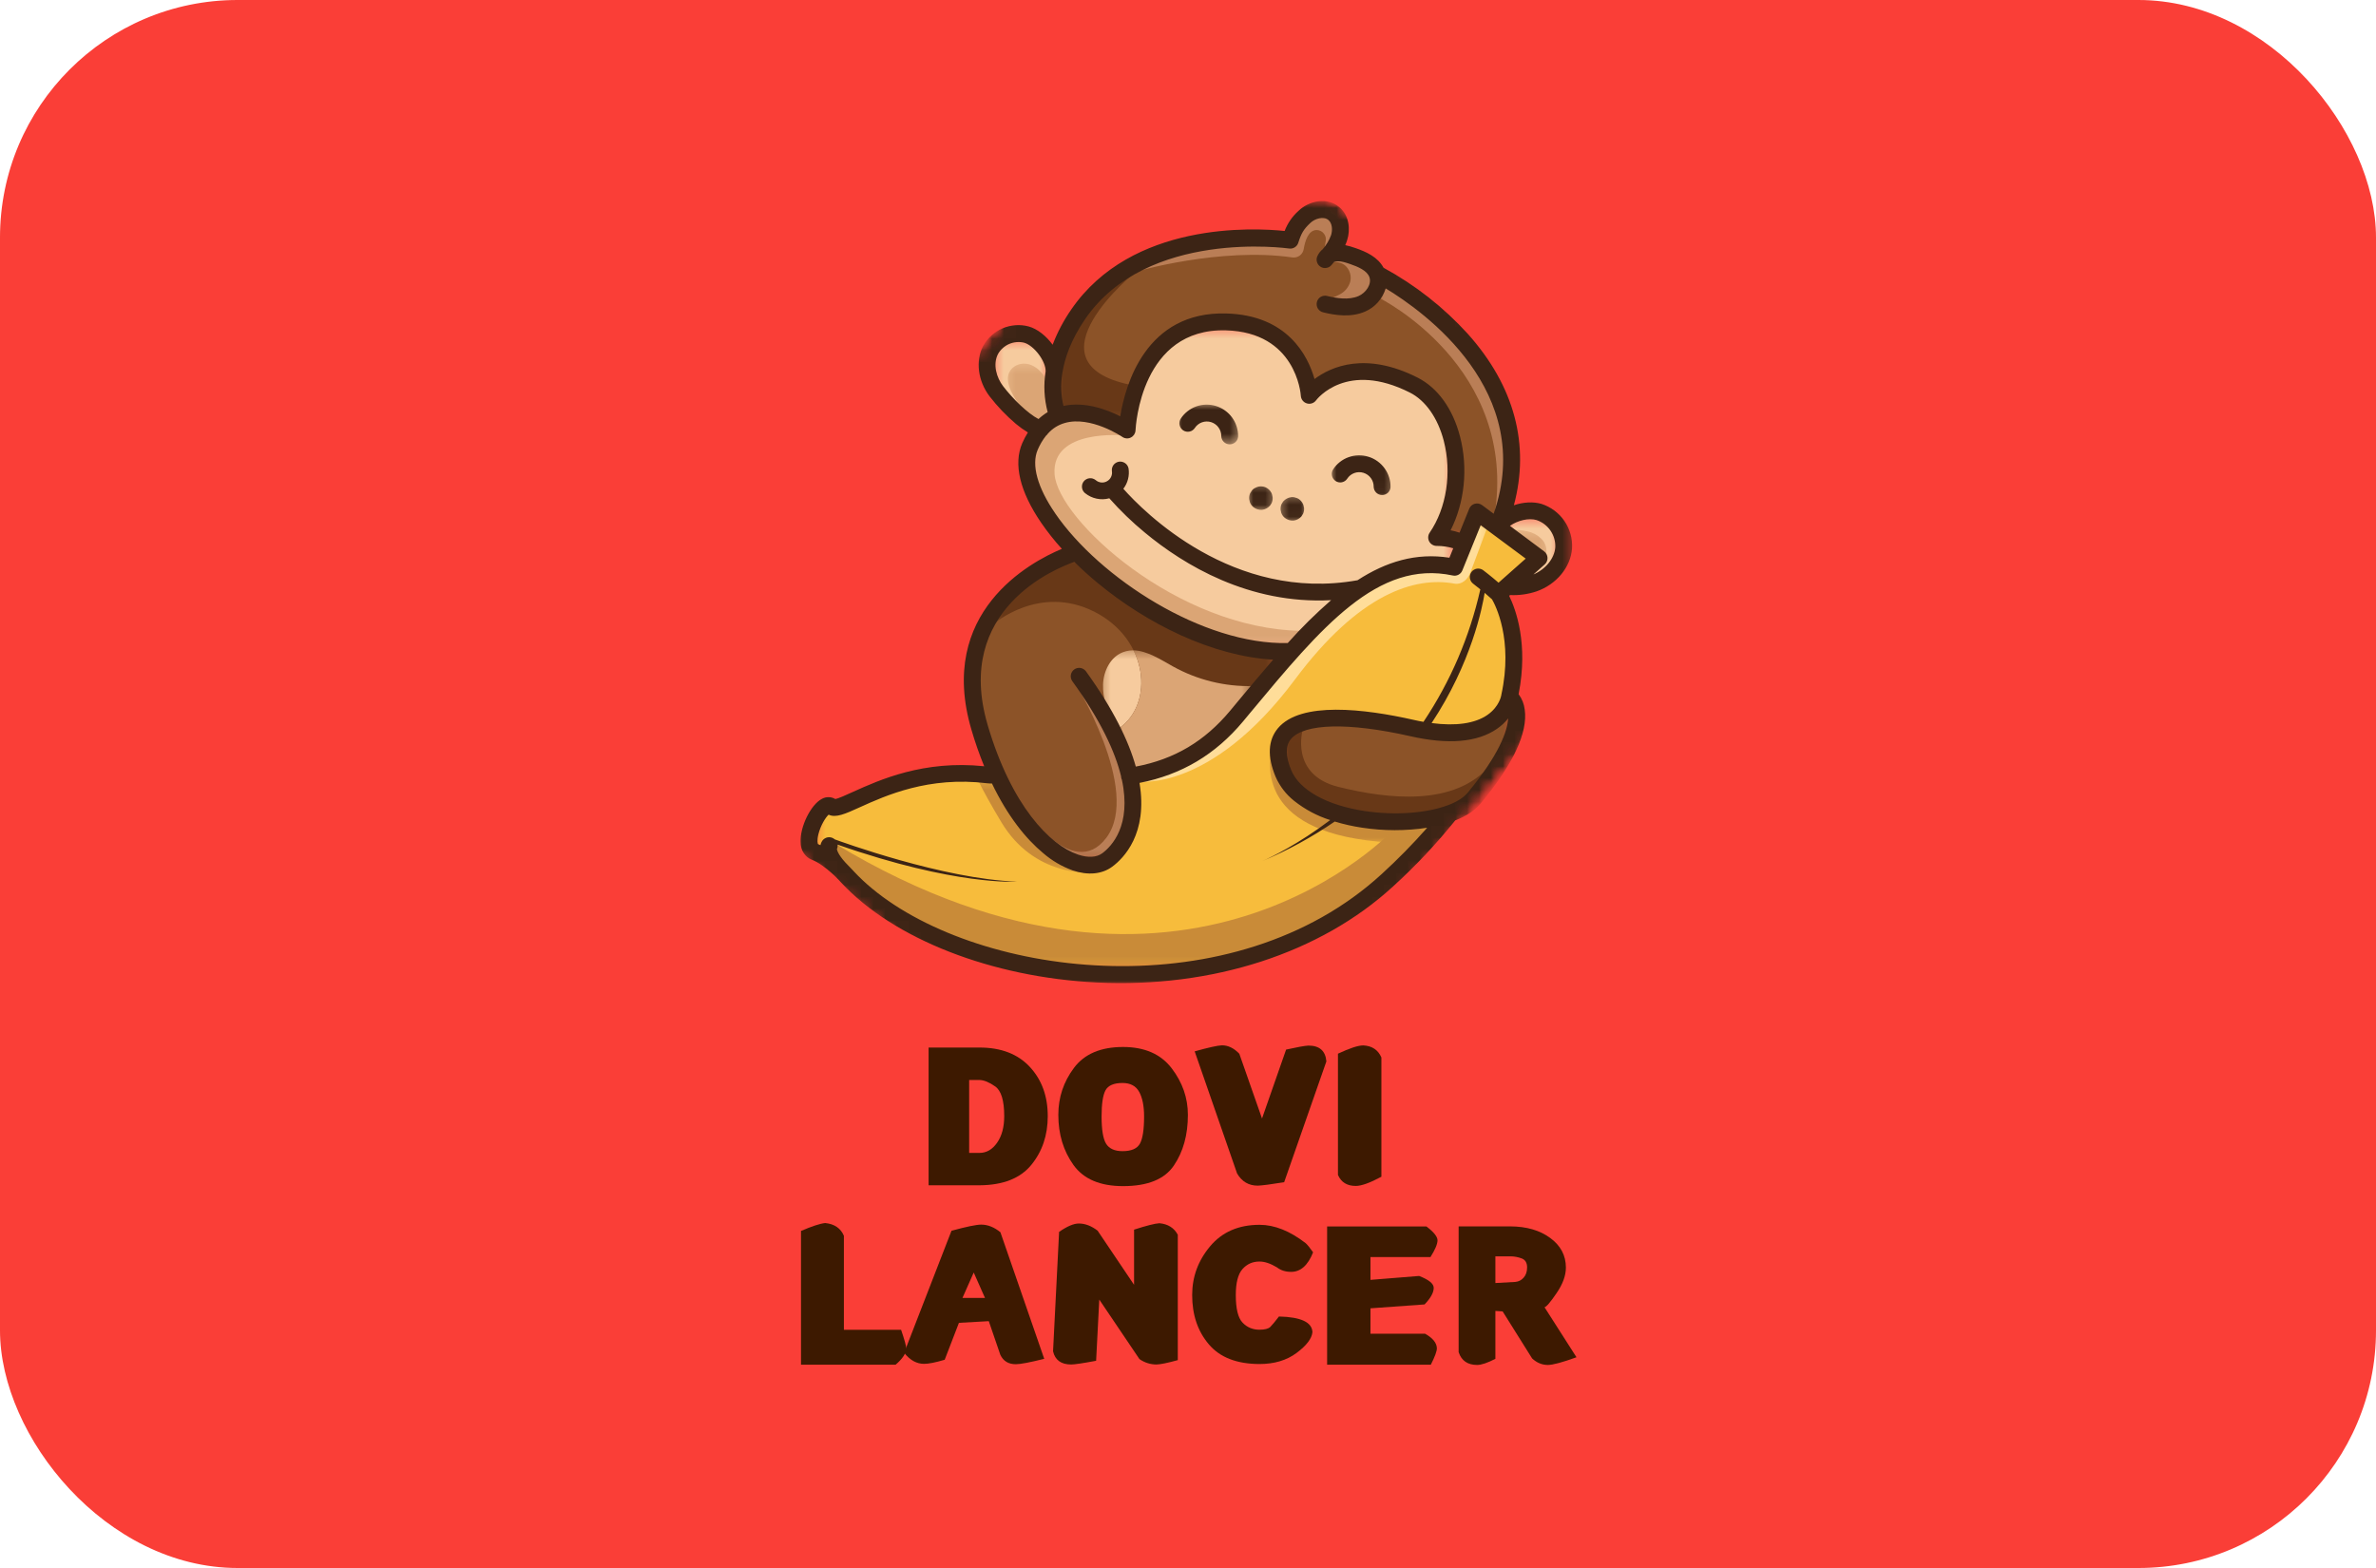 <svg xmlns="http://www.w3.org/2000/svg" width="200" height="132" viewBox="0 0 200 132" fill="none"><rect width="200" height="132" rx="20" fill="#FA3E37"></rect><mask id="mask0_55_3" style="mask-type:luminance" maskUnits="userSpaceOnUse" x="88" y="17" width="40" height="29"><path d="M88.946 17.914H127.028V45.473H88.946V17.914Z" fill="white"></path></mask><g mask="url(#mask0_55_3)"><mask id="mask1_55_3" style="mask-type:luminance" maskUnits="userSpaceOnUse" x="54" y="6" width="91" height="93"><path d="M100.731 6.98L144.705 43.44L98.891 98.697L54.917 62.238L100.731 6.98Z" fill="white"></path></mask><g mask="url(#mask1_55_3)"><mask id="mask2_55_3" style="mask-type:luminance" maskUnits="userSpaceOnUse" x="54" y="6" width="91" height="93"><path d="M100.731 6.98L144.705 43.44L98.891 98.697L54.917 62.238L100.731 6.98Z" fill="white"></path></mask><g mask="url(#mask2_55_3)"><mask id="mask3_55_3" style="mask-type:luminance" maskUnits="userSpaceOnUse" x="54" y="6" width="91" height="93"><path d="M100.731 6.98L144.705 43.44L98.891 98.697L54.917 62.238L100.731 6.98Z" fill="white"></path></mask><g mask="url(#mask3_55_3)"><path d="M94.409 35.262C94.767 32.825 96.368 26.338 103.225 26.53C108.469 26.675 110.085 30.272 110.573 32.144C111.888 31.098 114.783 29.652 119.255 31.913C120.919 32.754 122.164 34.485 122.761 36.788C123.46 39.488 123.121 42.451 121.888 44.751C122.246 44.806 122.595 44.898 122.933 45.025L123.804 42.88C123.838 42.799 123.887 42.729 123.953 42.67C124.018 42.614 124.092 42.572 124.176 42.549C124.262 42.525 124.347 42.522 124.433 42.537C124.519 42.553 124.597 42.588 124.668 42.639L125.791 43.473C127.662 38.321 126.605 33.449 122.624 28.988C120.42 26.516 117.864 24.835 116.548 24.056C116.445 24.514 116.243 24.923 115.944 25.283C115.644 25.643 115.28 25.917 114.85 26.103C113.681 26.606 112.393 26.395 111.407 26.156C111.268 26.109 111.162 26.021 111.089 25.892C111.019 25.765 110.999 25.63 111.033 25.487C111.066 25.344 111.144 25.232 111.266 25.15C111.387 25.068 111.52 25.037 111.665 25.058C112.481 25.256 113.53 25.434 114.391 25.07C115.079 24.778 115.646 23.948 115.388 23.271C115.155 22.674 114.39 22.341 113.671 22.097C113.286 21.963 112.914 21.844 112.571 21.864C112.446 21.866 112.326 21.891 112.211 21.94C112.129 22.04 112.049 22.136 111.968 22.232C111.878 22.341 111.761 22.408 111.618 22.429C111.477 22.449 111.346 22.422 111.225 22.343C111.105 22.265 111.025 22.157 110.988 22.018C110.949 21.881 110.96 21.746 111.023 21.619C111.121 21.41 111.26 21.233 111.44 21.09C111.763 20.723 112.009 20.308 112.18 19.848C112.323 19.392 112.301 18.75 111.908 18.419C111.448 18.037 110.628 18.258 110.175 18.693C109.612 19.243 109.41 19.579 109.15 20.405C109.109 20.538 109.028 20.642 108.911 20.715C108.792 20.789 108.664 20.817 108.527 20.795C108.408 20.777 96.48 19.102 91.213 26.806C90.009 28.57 89.475 30.133 89.279 31.41C89.277 31.427 89.275 31.445 89.271 31.464C89.114 32.437 89.159 33.402 89.41 34.357C91.32 33.866 93.332 34.692 94.409 35.262Z" fill="#8C5328"></path></g></g></g></g><mask id="mask4_55_3" style="mask-type:luminance" maskUnits="userSpaceOnUse" x="83" y="28" width="6" height="8"><path d="M83.434 28.436H88.445V35.452H83.434V28.436Z" fill="white"></path></mask><g mask="url(#mask4_55_3)"><mask id="mask5_55_3" style="mask-type:luminance" maskUnits="userSpaceOnUse" x="54" y="6" width="91" height="93"><path d="M100.731 6.98L144.705 43.44L98.891 98.697L54.918 62.238L100.731 6.98Z" fill="white"></path></mask><g mask="url(#mask5_55_3)"><mask id="mask6_55_3" style="mask-type:luminance" maskUnits="userSpaceOnUse" x="54" y="6" width="91" height="93"><path d="M100.731 6.98L144.705 43.44L98.891 98.697L54.918 62.238L100.731 6.98Z" fill="white"></path></mask><g mask="url(#mask6_55_3)"><mask id="mask7_55_3" style="mask-type:luminance" maskUnits="userSpaceOnUse" x="54" y="6" width="91" height="93"><path d="M100.731 6.98L144.705 43.44L98.891 98.697L54.918 62.238L100.731 6.98Z" fill="white"></path></mask><g mask="url(#mask7_55_3)"><path d="M88.157 31.274C88.198 30.37 87.145 28.965 86.241 28.712C86.018 28.66 85.789 28.644 85.56 28.663C85.331 28.683 85.11 28.74 84.898 28.83C84.687 28.922 84.495 29.045 84.323 29.198C84.153 29.351 84.01 29.529 83.894 29.728C83.397 30.668 83.751 31.844 84.325 32.592C85.174 33.704 86.49 34.995 87.451 35.452C87.721 35.181 88.022 34.952 88.353 34.761C88.032 33.612 87.968 32.449 88.157 31.274Z" fill="#F6CB9E"></path></g></g></g></g><mask id="mask8_55_3" style="mask-type:luminance" maskUnits="userSpaceOnUse" x="126" y="43" width="6" height="6"><path d="M126.527 43.469H131.538V48.981H126.527V43.469Z" fill="white"></path></mask><g mask="url(#mask8_55_3)"><mask id="mask9_55_3" style="mask-type:luminance" maskUnits="userSpaceOnUse" x="54" y="6" width="91" height="93"><path d="M100.731 6.98L144.705 43.439L98.891 98.697L54.917 62.238L100.731 6.98Z" fill="white"></path></mask><g mask="url(#mask9_55_3)"><mask id="mask10_55_3" style="mask-type:luminance" maskUnits="userSpaceOnUse" x="54" y="6" width="91" height="93"><path d="M100.731 6.98L144.705 43.439L98.891 98.697L54.917 62.238L100.731 6.98Z" fill="white"></path></mask><g mask="url(#mask10_55_3)"><mask id="mask11_55_3" style="mask-type:luminance" maskUnits="userSpaceOnUse" x="54" y="6" width="91" height="93"><path d="M100.731 6.98L144.705 43.439L98.891 98.697L54.917 62.238L100.731 6.98Z" fill="white"></path></mask><g mask="url(#mask11_55_3)"><path d="M130.125 46.955C130.134 47.135 130.072 47.286 129.939 47.407L128.467 48.709C128.62 48.673 128.772 48.63 128.921 48.579C130.101 48.166 130.98 47.139 131.06 46.084C131.074 45.818 131.045 45.557 130.972 45.301C130.9 45.046 130.788 44.808 130.638 44.588C130.487 44.367 130.305 44.177 130.093 44.017C129.88 43.856 129.647 43.735 129.395 43.651C128.653 43.424 127.576 43.706 126.864 44.271L129.894 46.524C130.039 46.632 130.115 46.775 130.125 46.955Z" fill="#F6CB9E"></path></g></g></g></g><mask id="mask12_55_3" style="mask-type:luminance" maskUnits="userSpaceOnUse" x="81" y="46" width="27" height="27"><path d="M81.931 46.976H107.486V72.531H81.931V46.976Z" fill="white"></path></mask><g mask="url(#mask12_55_3)"><mask id="mask13_55_3" style="mask-type:luminance" maskUnits="userSpaceOnUse" x="54" y="6" width="91" height="93"><path d="M100.731 6.98L144.705 43.439L98.891 98.697L54.918 62.238L100.731 6.98Z" fill="white"></path></mask><g mask="url(#mask13_55_3)"><mask id="mask14_55_3" style="mask-type:luminance" maskUnits="userSpaceOnUse" x="54" y="6" width="91" height="93"><path d="M100.731 6.98L144.705 43.439L98.891 98.697L54.918 62.238L100.731 6.98Z" fill="white"></path></mask><g mask="url(#mask14_55_3)"><mask id="mask15_55_3" style="mask-type:luminance" maskUnits="userSpaceOnUse" x="54" y="6" width="91" height="93"><path d="M100.731 6.98L144.705 43.439L98.891 98.697L54.918 62.238L100.731 6.98Z" fill="white"></path></mask><g mask="url(#mask15_55_3)"><path d="M90.69 72.071C91.573 72.369 92.346 72.318 92.859 71.94C93.667 71.343 95.421 69.533 94.554 65.581C94.528 65.53 94.511 65.475 94.501 65.418C94.497 65.389 94.497 65.362 94.497 65.332C93.996 63.25 92.779 60.593 90.355 57.237C90.312 57.176 90.283 57.108 90.267 57.035C90.252 56.963 90.25 56.89 90.263 56.816C90.275 56.743 90.301 56.675 90.342 56.612C90.381 56.55 90.43 56.497 90.49 56.454C90.551 56.409 90.618 56.379 90.69 56.362C90.763 56.346 90.837 56.342 90.909 56.354C90.984 56.366 91.052 56.391 91.117 56.43C91.179 56.469 91.234 56.518 91.279 56.577C93.632 59.842 94.906 62.516 95.497 64.688C98.846 64.082 101.45 62.553 103.656 59.904L104.256 59.18C105.353 57.859 106.406 56.589 107.447 55.403C102.262 55.197 96.666 52.431 92.462 48.945C91.755 48.36 91.089 47.753 90.471 47.137C89.097 47.599 80.054 51.047 82.996 61.061C85.016 67.941 88.296 71.257 90.69 72.071Z" fill="#8C5328"></path></g></g></g></g><mask id="mask16_55_3" style="mask-type:luminance" maskUnits="userSpaceOnUse" x="86" y="27" width="37" height="28"><path d="M86.942 27.434H122.518V54.492H86.942V27.434Z" fill="white"></path></mask><g mask="url(#mask16_55_3)"><mask id="mask17_55_3" style="mask-type:luminance" maskUnits="userSpaceOnUse" x="54" y="6" width="91" height="93"><path d="M100.731 6.98L144.705 43.439L98.891 98.697L54.917 62.238L100.731 6.98Z" fill="white"></path></mask><g mask="url(#mask17_55_3)"><mask id="mask18_55_3" style="mask-type:luminance" maskUnits="userSpaceOnUse" x="54" y="6" width="91" height="93"><path d="M100.731 6.98L144.705 43.439L98.891 98.697L54.917 62.238L100.731 6.98Z" fill="white"></path></mask><g mask="url(#mask18_55_3)"><mask id="mask19_55_3" style="mask-type:luminance" maskUnits="userSpaceOnUse" x="54" y="6" width="91" height="93"><path d="M100.731 6.98L144.705 43.439L98.891 98.697L54.917 62.238L100.731 6.98Z" fill="white"></path></mask><g mask="url(#mask19_55_3)"><path d="M108.449 54.277C112.81 49.435 116.881 46.229 122.09 47.108L122.511 46.07C122.004 45.896 121.481 45.81 120.945 45.812C120.712 45.82 120.54 45.722 120.426 45.518C120.314 45.315 120.324 45.117 120.455 44.925C121.906 42.803 122.368 39.793 121.661 37.068C121.156 35.117 120.093 33.606 118.747 32.925C113.29 30.165 110.692 33.586 110.667 33.621C110.596 33.717 110.504 33.784 110.391 33.821C110.277 33.858 110.164 33.86 110.048 33.827C109.933 33.794 109.839 33.729 109.764 33.635C109.69 33.541 109.649 33.435 109.641 33.316C109.633 33.099 109.207 27.832 103.199 27.663C95.922 27.46 95.456 35.867 95.439 36.225C95.427 36.446 95.323 36.604 95.125 36.702C94.928 36.8 94.738 36.786 94.556 36.663C94.53 36.642 91.829 34.829 89.586 35.473C88.991 35.647 88.49 35.968 88.083 36.436C88.052 36.487 88.014 36.532 87.969 36.571C87.662 36.951 87.413 37.366 87.224 37.816C86.654 39.127 87.183 41.077 88.709 43.304C92.465 48.785 101.271 54.477 108.449 54.277Z" fill="#F6CB9E"></path></g></g></g></g><mask id="mask20_55_3" style="mask-type:luminance" maskUnits="userSpaceOnUse" x="68" y="43" width="62" height="39"><path d="M68.402 43.97H129.033V81.551H68.402V43.97Z" fill="white"></path></mask><g mask="url(#mask20_55_3)"><mask id="mask21_55_3" style="mask-type:luminance" maskUnits="userSpaceOnUse" x="54" y="6" width="91" height="93"><path d="M100.731 6.98L144.705 43.439L98.891 98.697L54.918 62.238L100.731 6.98Z" fill="white"></path></mask><g mask="url(#mask21_55_3)"><mask id="mask22_55_3" style="mask-type:luminance" maskUnits="userSpaceOnUse" x="54" y="6" width="91" height="93"><path d="M100.731 6.98L144.705 43.439L98.891 98.697L54.918 62.238L100.731 6.98Z" fill="white"></path></mask><g mask="url(#mask22_55_3)"><mask id="mask23_55_3" style="mask-type:luminance" maskUnits="userSpaceOnUse" x="54" y="6" width="91" height="93"><path d="M100.731 6.98L144.705 43.439L98.891 98.697L54.918 62.238L100.731 6.98Z" fill="white"></path></mask><g mask="url(#mask23_55_3)"><path d="M114.673 69.537C112.28 69.175 110.334 68.396 109.028 67.313C108.361 66.781 107.854 66.123 107.511 65.342C106.815 63.686 106.873 62.361 107.682 61.398C109.549 59.167 114.846 59.807 118.962 60.734C121.753 61.361 123.926 61.22 125.251 60.325C126.329 59.595 126.494 58.619 126.5 58.578C126.504 58.57 126.504 58.564 126.506 58.558L126.508 58.538C127.641 53.395 125.691 50.345 125.668 50.312C125.593 50.194 125.564 50.065 125.582 49.926C125.599 49.787 125.66 49.67 125.764 49.576L128.657 47.016L124.58 43.986L122.965 47.963C122.914 48.09 122.828 48.186 122.706 48.251C122.585 48.315 122.458 48.333 122.323 48.303C115.922 46.943 111.162 52.664 105.135 59.905L104.534 60.631C102.158 63.483 99.353 65.133 95.752 65.794C96.527 70.095 94.476 72.156 93.538 72.849C92.714 73.457 91.577 73.561 90.332 73.142C89.431 72.813 88.617 72.336 87.891 71.709C86.423 70.492 84.894 68.568 83.583 65.816C83.422 65.822 83.264 65.816 83.105 65.796C78.155 65.184 74.503 66.84 72.322 67.826C71.031 68.411 70.287 68.748 69.735 68.409C69.379 68.634 68.695 69.815 68.672 70.739C68.672 70.803 68.67 71.13 68.797 71.181C70.293 71.768 71.712 73.389 71.77 73.459C79.936 82.216 103.19 85.808 116.404 73.678C117.85 72.359 119.216 70.958 120.498 69.478C118.561 69.813 116.619 69.832 114.673 69.537Z" fill="#F7BC3C"></path></g></g></g></g><mask id="mask24_55_3" style="mask-type:luminance" maskUnits="userSpaceOnUse" x="106" y="62" width="15" height="10"><path d="M106.484 62.51H120.514V71.028H106.484V62.51Z" fill="white"></path></mask><g mask="url(#mask24_55_3)"><mask id="mask25_55_3" style="mask-type:luminance" maskUnits="userSpaceOnUse" x="54" y="6" width="91" height="93"><path d="M100.731 6.98L144.705 43.439L98.891 98.697L54.917 62.238L100.731 6.98Z" fill="white"></path></mask><g mask="url(#mask25_55_3)"><mask id="mask26_55_3" style="mask-type:luminance" maskUnits="userSpaceOnUse" x="54" y="6" width="91" height="93"><path d="M100.731 6.98L144.705 43.439L98.891 98.697L54.917 62.238L100.731 6.98Z" fill="white"></path></mask><g mask="url(#mask26_55_3)"><mask id="mask27_55_3" style="mask-type:luminance" maskUnits="userSpaceOnUse" x="54" y="6" width="91" height="93"><path d="M100.731 6.98L144.705 43.439L98.891 98.697L54.917 62.238L100.731 6.98Z" fill="white"></path></mask><g mask="url(#mask27_55_3)"><path d="M119.138 70.983C119.61 70.482 120.068 69.981 120.496 69.484C118.559 69.817 116.617 69.834 114.673 69.537C112.279 69.174 110.334 68.395 109.028 67.313C108.361 66.781 107.854 66.123 107.511 65.342C107.124 64.42 106.971 63.604 107.051 62.889C106.525 65.287 106.574 70.995 119.138 70.983Z" fill="#C98B38"></path></g></g></g></g><mask id="mask28_55_3" style="mask-type:luminance" maskUnits="userSpaceOnUse" x="107" y="60" width="21" height="10"><path d="M107.987 60.004H127.529V69.024H107.987V60.004Z" fill="white"></path></mask><g mask="url(#mask28_55_3)"><mask id="mask29_55_3" style="mask-type:luminance" maskUnits="userSpaceOnUse" x="54" y="6" width="91" height="93"><path d="M100.731 6.98L144.705 43.44L98.891 98.697L54.917 62.238L100.731 6.98Z" fill="white"></path></mask><g mask="url(#mask29_55_3)"><mask id="mask30_55_3" style="mask-type:luminance" maskUnits="userSpaceOnUse" x="54" y="6" width="91" height="93"><path d="M100.731 6.98L144.705 43.44L98.891 98.697L54.917 62.238L100.731 6.98Z" fill="white"></path></mask><g mask="url(#mask30_55_3)"><mask id="mask31_55_3" style="mask-type:luminance" maskUnits="userSpaceOnUse" x="54" y="6" width="91" height="93"><path d="M100.731 6.98L144.705 43.44L98.891 98.697L54.917 62.238L100.731 6.98Z" fill="white"></path></mask><g mask="url(#mask31_55_3)"><path d="M125.928 61.236C124.313 62.353 121.886 62.555 118.715 61.84C113.413 60.646 109.711 60.748 108.553 62.128C108.044 62.743 108.042 63.676 108.558 64.908C109.277 66.618 111.624 67.93 114.84 68.415C118.57 68.981 122.436 68.288 123.64 66.836C126.793 63.032 127.167 60.964 127.093 60.044C126.785 60.519 126.396 60.917 125.928 61.236Z" fill="#8C5328"></path></g></g></g></g><mask id="mask32_55_3" style="mask-type:luminance" maskUnits="userSpaceOnUse" x="86" y="34" width="24" height="21"><path d="M86.942 34.95H109.991V54.492H86.942V34.95Z" fill="white"></path></mask><g mask="url(#mask32_55_3)"><mask id="mask33_55_3" style="mask-type:luminance" maskUnits="userSpaceOnUse" x="54" y="6" width="91" height="93"><path d="M100.731 6.98L144.705 43.439L98.891 98.697L54.917 62.238L100.731 6.98Z" fill="white"></path></mask><g mask="url(#mask33_55_3)"><mask id="mask34_55_3" style="mask-type:luminance" maskUnits="userSpaceOnUse" x="54" y="6" width="91" height="93"><path d="M100.731 6.98L144.705 43.439L98.891 98.697L54.917 62.238L100.731 6.98Z" fill="white"></path></mask><g mask="url(#mask34_55_3)"><mask id="mask35_55_3" style="mask-type:luminance" maskUnits="userSpaceOnUse" x="54" y="6" width="91" height="93"><path d="M100.731 6.98L144.705 43.439L98.891 98.697L54.917 62.238L100.731 6.98Z" fill="white"></path></mask><g mask="url(#mask35_55_3)"><path d="M88.768 39.91C88.509 36.072 94.561 36.655 94.561 36.655C94.538 36.634 91.835 34.821 89.592 35.465C88.997 35.639 88.496 35.96 88.088 36.428C88.057 36.479 88.02 36.524 87.975 36.563C87.668 36.943 87.419 37.358 87.229 37.808C86.66 39.12 87.188 41.069 88.715 43.297C92.475 48.783 101.281 54.475 108.459 54.275C108.821 53.872 109.183 53.481 109.543 53.103C99.1 52.96 89.028 43.749 88.768 39.91Z" fill="#DBA575"></path></g></g></g></g><mask id="mask36_55_3" style="mask-type:luminance" maskUnits="userSpaceOnUse" x="92" y="54" width="14" height="12"><path d="M92.454 54.492H105.983V65.516H92.454V54.492Z" fill="white"></path></mask><g mask="url(#mask36_55_3)"><mask id="mask37_55_3" style="mask-type:luminance" maskUnits="userSpaceOnUse" x="54" y="6" width="91" height="93"><path d="M100.731 6.98L144.705 43.439L98.891 98.697L54.918 62.238L100.731 6.98Z" fill="white"></path></mask><g mask="url(#mask37_55_3)"><mask id="mask38_55_3" style="mask-type:luminance" maskUnits="userSpaceOnUse" x="54" y="6" width="91" height="93"><path d="M100.731 6.98L144.705 43.439L98.891 98.697L54.918 62.238L100.731 6.98Z" fill="white"></path></mask><g mask="url(#mask38_55_3)"><mask id="mask39_55_3" style="mask-type:luminance" maskUnits="userSpaceOnUse" x="54" y="6" width="91" height="93"><path d="M100.731 6.98L144.705 43.439L98.891 98.697L54.918 62.238L100.731 6.98Z" fill="white"></path></mask><g mask="url(#mask39_55_3)"><path d="M105.867 57.742C104.628 57.812 103.405 57.709 102.194 57.431C100.984 57.154 99.835 56.714 98.749 56.113C97.421 55.373 95.942 54.365 94.527 54.904C93.474 55.303 92.89 56.483 92.849 57.607C92.81 58.73 93.203 59.822 93.593 60.881C94.147 62.383 94.607 63.837 95.172 65.332C99.704 65.05 103.894 61.819 105.867 57.742Z" fill="#F6CB9E"></path></g></g></g></g><mask id="mask40_55_3" style="mask-type:luminance" maskUnits="userSpaceOnUse" x="116" y="23" width="12" height="21"><path d="M116.004 23.425H127.028V43.97H116.004V23.425Z" fill="white"></path></mask><g mask="url(#mask40_55_3)"><mask id="mask41_55_3" style="mask-type:luminance" maskUnits="userSpaceOnUse" x="54" y="6" width="91" height="93"><path d="M100.731 6.98L144.705 43.439L98.891 98.697L54.917 62.238L100.731 6.98Z" fill="white"></path></mask><g mask="url(#mask41_55_3)"><mask id="mask42_55_3" style="mask-type:luminance" maskUnits="userSpaceOnUse" x="54" y="6" width="91" height="93"><path d="M100.731 6.98L144.705 43.439L98.891 98.697L54.917 62.238L100.731 6.98Z" fill="white"></path></mask><g mask="url(#mask42_55_3)"><mask id="mask43_55_3" style="mask-type:luminance" maskUnits="userSpaceOnUse" x="54" y="6" width="91" height="93"><path d="M100.731 6.98L144.705 43.439L98.891 98.697L54.917 62.238L100.731 6.98Z" fill="white"></path></mask><g mask="url(#mask43_55_3)"><path d="M116.098 25.081C116.098 25.081 127.848 30.889 125.791 43.473C125.791 43.473 129.633 37.362 123.346 28.953C117.059 20.542 116.098 25.081 116.098 25.081Z" fill="#BA7E56"></path></g></g></g></g><mask id="mask44_55_3" style="mask-type:luminance" maskUnits="userSpaceOnUse" x="95" y="17" width="22" height="9"><path d="M95.46 17.413H116.005V25.931H95.46V17.413Z" fill="white"></path></mask><g mask="url(#mask44_55_3)"><mask id="mask45_55_3" style="mask-type:luminance" maskUnits="userSpaceOnUse" x="54" y="6" width="91" height="93"><path d="M100.731 6.98L144.705 43.439L98.891 98.697L54.918 62.238L100.731 6.98Z" fill="white"></path></mask><g mask="url(#mask45_55_3)"><mask id="mask46_55_3" style="mask-type:luminance" maskUnits="userSpaceOnUse" x="54" y="6" width="91" height="93"><path d="M100.731 6.98L144.705 43.439L98.891 98.697L54.918 62.238L100.731 6.98Z" fill="white"></path></mask><g mask="url(#mask46_55_3)"><mask id="mask47_55_3" style="mask-type:luminance" maskUnits="userSpaceOnUse" x="54" y="6" width="91" height="93"><path d="M100.731 6.98L144.705 43.439L98.891 98.697L54.918 62.238L100.731 6.98Z" fill="white"></path></mask><g mask="url(#mask47_55_3)"><path d="M115.752 22.977C115.619 22.607 115.402 22.298 115.096 22.049C114.272 21.364 113.18 21.267 112.143 21.3C112.514 20.613 112.871 20.018 112.855 19.186C112.855 18.822 112.749 18.491 112.538 18.192C111.857 17.252 110.704 17.575 110.023 18.219C109.481 18.749 109.164 19.391 109.07 20.145C109.144 19.775 109.338 19.485 109.653 19.276C109.426 19.62 109.259 19.992 109.152 20.392C109.109 20.523 109.03 20.627 108.911 20.701C108.794 20.773 108.666 20.801 108.527 20.779C108.435 20.765 101.277 19.761 95.601 22.872C95.601 22.872 102.693 20.791 108.78 21.672C108.891 21.687 109.001 21.681 109.109 21.656C109.216 21.629 109.316 21.582 109.406 21.517C109.496 21.451 109.569 21.37 109.627 21.274C109.686 21.18 109.723 21.077 109.741 20.967C109.854 20.266 110.134 19.384 110.812 19.364C110.931 19.362 111.045 19.387 111.154 19.438C111.262 19.489 111.354 19.56 111.43 19.654C111.506 19.746 111.557 19.849 111.587 19.967C111.614 20.082 111.614 20.2 111.589 20.315L111.499 20.861C111.422 21.312 111.354 21.805 111.593 22.196C112.058 21.965 112.798 21.997 113.203 22.329C113.407 22.502 113.548 22.715 113.63 22.969C113.71 23.224 113.718 23.48 113.652 23.737C113.503 24.199 113.215 24.545 112.79 24.776C112.381 24.995 111.953 25.16 111.501 25.271C112.301 25.442 113.231 25.581 114.031 25.44C115.137 25.248 116.214 24.314 115.752 22.977Z" fill="#BA7E56"></path></g></g></g></g><mask id="mask48_55_3" style="mask-type:luminance" maskUnits="userSpaceOnUse" x="88" y="22" width="8" height="14"><path d="M88.946 22.423H95.961V35.452H88.946V22.423Z" fill="white"></path></mask><g mask="url(#mask48_55_3)"><mask id="mask49_55_3" style="mask-type:luminance" maskUnits="userSpaceOnUse" x="54" y="6" width="91" height="93"><path d="M100.731 6.98L144.705 43.44L98.891 98.697L54.917 62.238L100.731 6.98Z" fill="white"></path></mask><g mask="url(#mask49_55_3)"><mask id="mask50_55_3" style="mask-type:luminance" maskUnits="userSpaceOnUse" x="54" y="6" width="91" height="93"><path d="M100.731 6.98L144.705 43.44L98.891 98.697L54.917 62.238L100.731 6.98Z" fill="white"></path></mask><g mask="url(#mask50_55_3)"><mask id="mask51_55_3" style="mask-type:luminance" maskUnits="userSpaceOnUse" x="54" y="6" width="91" height="93"><path d="M100.731 6.98L144.705 43.44L98.891 98.697L54.917 62.238L100.731 6.98Z" fill="white"></path></mask><g mask="url(#mask51_55_3)"><path d="M95.605 22.875C93.828 23.831 92.367 25.138 91.224 26.798C90.019 28.562 89.484 30.125 89.29 31.4C89.288 31.419 89.285 31.437 89.281 31.456C89.124 32.429 89.171 33.394 89.42 34.349C91.326 33.866 93.336 34.696 94.415 35.266C94.56 34.283 94.8 33.326 95.137 32.392C86.133 30.517 95.605 22.875 95.605 22.875Z" fill="#683817"></path></g></g></g></g><mask id="mask52_55_3" style="mask-type:luminance" maskUnits="userSpaceOnUse" x="83" y="46" width="25" height="20"><path d="M83.434 46.976H107.486V65.015H83.434V46.976Z" fill="white"></path></mask><g mask="url(#mask52_55_3)"><mask id="mask53_55_3" style="mask-type:luminance" maskUnits="userSpaceOnUse" x="54" y="6" width="91" height="93"><path d="M100.731 6.98L144.705 43.439L98.891 98.697L54.918 62.238L100.731 6.98Z" fill="white"></path></mask><g mask="url(#mask53_55_3)"><mask id="mask54_55_3" style="mask-type:luminance" maskUnits="userSpaceOnUse" x="54" y="6" width="91" height="93"><path d="M100.731 6.98L144.705 43.439L98.891 98.697L54.918 62.238L100.731 6.98Z" fill="white"></path></mask><g mask="url(#mask54_55_3)"><mask id="mask55_55_3" style="mask-type:luminance" maskUnits="userSpaceOnUse" x="54" y="6" width="91" height="93"><path d="M100.731 6.98L144.705 43.439L98.891 98.697L54.918 62.238L100.731 6.98Z" fill="white"></path></mask><g mask="url(#mask55_55_3)"><path d="M94.192 61.318C94.738 62.4 95.174 63.522 95.503 64.686C98.852 64.082 101.455 62.553 103.661 59.904L104.262 59.18C105.358 57.859 106.411 56.589 107.453 55.403C102.262 55.197 96.666 52.431 92.462 48.945C91.755 48.36 91.089 47.753 90.471 47.137C89.598 47.43 85.626 48.932 83.605 52.555C83.605 52.555 87.478 49.121 92.158 51.519C96.664 53.827 97.196 59.233 94.192 61.318Z" fill="#683817"></path></g></g></g></g><mask id="mask56_55_3" style="mask-type:luminance" maskUnits="userSpaceOnUse" x="93" y="54" width="13" height="12"><path d="M93.957 54.492H105.482V65.015H93.957V54.492Z" fill="white"></path></mask><g mask="url(#mask56_55_3)"><mask id="mask57_55_3" style="mask-type:luminance" maskUnits="userSpaceOnUse" x="54" y="6" width="91" height="93"><path d="M100.731 6.98L144.705 43.439L98.891 98.697L54.918 62.238L100.731 6.98Z" fill="white"></path></mask><g mask="url(#mask57_55_3)"><mask id="mask58_55_3" style="mask-type:luminance" maskUnits="userSpaceOnUse" x="54" y="6" width="91" height="93"><path d="M100.731 6.98L144.705 43.439L98.891 98.697L54.918 62.238L100.731 6.98Z" fill="white"></path></mask><g mask="url(#mask58_55_3)"><mask id="mask59_55_3" style="mask-type:luminance" maskUnits="userSpaceOnUse" x="54" y="6" width="91" height="93"><path d="M100.731 6.98L144.705 43.439L98.891 98.697L54.918 62.238L100.731 6.98Z" fill="white"></path></mask><g mask="url(#mask59_55_3)"><path d="M104.262 59.18C104.664 58.697 105.055 58.223 105.445 57.755C104.274 57.783 103.121 57.658 101.984 57.378C100.847 57.098 99.766 56.675 98.741 56.107C97.694 55.522 96.549 54.773 95.417 54.749C96.605 57.16 96.155 59.95 94.188 61.314C94.732 62.394 95.169 63.518 95.498 64.683C98.847 64.076 101.45 62.547 103.658 59.899L104.262 59.18Z" fill="#DBA575"></path></g></g></g></g><mask id="mask60_55_3" style="mask-type:luminance" maskUnits="userSpaceOnUse" x="85" y="56" width="10" height="17"><path d="M85.439 56.998H94.959V72.531H85.439V56.998Z" fill="white"></path></mask><g mask="url(#mask60_55_3)"><mask id="mask61_55_3" style="mask-type:luminance" maskUnits="userSpaceOnUse" x="54" y="6" width="91" height="93"><path d="M100.731 6.98L144.705 43.439L98.891 98.697L54.917 62.238L100.731 6.98Z" fill="white"></path></mask><g mask="url(#mask61_55_3)"><mask id="mask62_55_3" style="mask-type:luminance" maskUnits="userSpaceOnUse" x="54" y="6" width="91" height="93"><path d="M100.731 6.98L144.705 43.439L98.891 98.697L54.917 62.238L100.731 6.98Z" fill="white"></path></mask><g mask="url(#mask62_55_3)"><mask id="mask63_55_3" style="mask-type:luminance" maskUnits="userSpaceOnUse" x="54" y="6" width="91" height="93"><path d="M100.731 6.98L144.705 43.439L98.891 98.697L54.917 62.238L100.731 6.98Z" fill="white"></path></mask><g mask="url(#mask63_55_3)"><path d="M92.861 71.936C93.669 71.339 95.423 69.529 94.558 65.577C94.532 65.526 94.513 65.471 94.505 65.415C94.501 65.387 94.499 65.358 94.499 65.328C93.998 63.246 92.783 60.59 90.357 57.233C90.357 57.233 96.143 66.544 93.119 70.535C90.232 74.342 85.991 67.83 85.609 67.227C87.294 70.026 89.167 71.549 90.688 72.064C91.575 72.365 92.346 72.318 92.861 71.936Z" fill="#BA7E56"></path></g></g></g></g><mask id="mask64_55_3" style="mask-type:luminance" maskUnits="userSpaceOnUse" x="69" y="69" width="52" height="13"><path d="M69.404 69.525H120.514V81.551H69.404V69.525Z" fill="white"></path></mask><g mask="url(#mask64_55_3)"><mask id="mask65_55_3" style="mask-type:luminance" maskUnits="userSpaceOnUse" x="54" y="6" width="91" height="93"><path d="M100.731 6.98L144.705 43.439L98.891 98.697L54.917 62.238L100.731 6.98Z" fill="white"></path></mask><g mask="url(#mask65_55_3)"><mask id="mask66_55_3" style="mask-type:luminance" maskUnits="userSpaceOnUse" x="54" y="6" width="91" height="93"><path d="M100.731 6.98L144.705 43.439L98.891 98.697L54.917 62.238L100.731 6.98Z" fill="white"></path></mask><g mask="url(#mask66_55_3)"><mask id="mask67_55_3" style="mask-type:luminance" maskUnits="userSpaceOnUse" x="54" y="6" width="91" height="93"><path d="M100.731 6.98L144.705 43.439L98.891 98.697L54.917 62.238L100.731 6.98Z" fill="white"></path></mask><g mask="url(#mask67_55_3)"><path d="M116.404 73.682C117.676 72.518 118.886 71.292 120.033 70.006L117.388 69.756C117.388 69.756 99.868 88.844 70.343 71.05C70.343 71.05 70.097 71.335 69.807 71.729C70.529 72.23 71.183 72.807 71.77 73.463C79.934 82.218 103.192 85.81 116.404 73.682Z" fill="#C98B38"></path></g></g></g></g><mask id="mask68_55_3" style="mask-type:luminance" maskUnits="userSpaceOnUse" x="81" y="65" width="11" height="9"><path d="M81.931 65.516H91.953V73.534H81.931V65.516Z" fill="white"></path></mask><g mask="url(#mask68_55_3)"><mask id="mask69_55_3" style="mask-type:luminance" maskUnits="userSpaceOnUse" x="54" y="6" width="91" height="93"><path d="M100.731 6.98L144.705 43.439L98.891 98.697L54.918 62.238L100.731 6.98Z" fill="white"></path></mask><g mask="url(#mask69_55_3)"><mask id="mask70_55_3" style="mask-type:luminance" maskUnits="userSpaceOnUse" x="54" y="6" width="91" height="93"><path d="M100.731 6.98L144.705 43.439L98.891 98.697L54.918 62.238L100.731 6.98Z" fill="white"></path></mask><g mask="url(#mask70_55_3)"><mask id="mask71_55_3" style="mask-type:luminance" maskUnits="userSpaceOnUse" x="54" y="6" width="91" height="93"><path d="M100.731 6.98L144.705 43.439L98.891 98.697L54.918 62.238L100.731 6.98Z" fill="white"></path></mask><g mask="url(#mask71_55_3)"><path d="M84.288 69.214C87.069 73.853 91.757 73.457 91.757 73.457L91.718 73.394C91.244 73.383 90.782 73.299 90.334 73.142C89.431 72.813 88.619 72.336 87.891 71.709C86.425 70.494 84.896 68.57 83.583 65.818C83.424 65.823 83.266 65.816 83.107 65.798C82.847 65.771 82.597 65.749 82.346 65.728C82.8 66.632 83.426 67.781 84.288 69.214Z" fill="#C98B38"></path></g></g></g></g><mask id="mask72_55_3" style="mask-type:luminance" maskUnits="userSpaceOnUse" x="95" y="43" width="31" height="24"><path d="M95.46 43.97H125.525V66.017H95.46V43.97Z" fill="white"></path></mask><g mask="url(#mask72_55_3)"><mask id="mask73_55_3" style="mask-type:luminance" maskUnits="userSpaceOnUse" x="54" y="6" width="91" height="93"><path d="M100.731 6.98L144.705 43.439L98.891 98.697L54.918 62.238L100.731 6.98Z" fill="white"></path></mask><g mask="url(#mask73_55_3)"><mask id="mask74_55_3" style="mask-type:luminance" maskUnits="userSpaceOnUse" x="54" y="6" width="91" height="93"><path d="M100.731 6.98L144.705 43.439L98.891 98.697L54.918 62.238L100.731 6.98Z" fill="white"></path></mask><g mask="url(#mask74_55_3)"><mask id="mask75_55_3" style="mask-type:luminance" maskUnits="userSpaceOnUse" x="54" y="6" width="91" height="93"><path d="M100.731 6.98L144.705 43.439L98.891 98.697L54.918 62.238L100.731 6.98Z" fill="white"></path></mask><g mask="url(#mask75_55_3)"><path d="M109.009 57.194C114.413 49.952 119.107 48.509 122.442 49.135C123.023 49.241 123.558 48.779 123.759 48.225L125.178 44.434L124.581 43.989L122.965 47.969C122.914 48.094 122.828 48.19 122.706 48.255C122.585 48.319 122.458 48.337 122.325 48.307C115.922 46.947 111.162 52.668 105.135 59.908L104.534 60.635C102.158 63.486 99.355 65.137 95.752 65.798C95.752 65.794 101.872 66.763 109.009 57.194Z" fill="#FFDD99"></path></g></g></g></g><mask id="mask76_55_3" style="mask-type:luminance" maskUnits="userSpaceOnUse" x="84" y="30" width="5" height="6"><path d="M84.436 30.441H88.946V35.953H84.436V30.441Z" fill="white"></path></mask><g mask="url(#mask76_55_3)"><mask id="mask77_55_3" style="mask-type:luminance" maskUnits="userSpaceOnUse" x="54" y="6" width="91" height="93"><path d="M100.731 6.98L144.705 43.439L98.891 98.697L54.917 62.238L100.731 6.98Z" fill="white"></path></mask><g mask="url(#mask77_55_3)"><mask id="mask78_55_3" style="mask-type:luminance" maskUnits="userSpaceOnUse" x="54" y="6" width="91" height="93"><path d="M100.731 6.98L144.705 43.439L98.891 98.697L54.917 62.238L100.731 6.98Z" fill="white"></path></mask><g mask="url(#mask78_55_3)"><mask id="mask79_55_3" style="mask-type:luminance" maskUnits="userSpaceOnUse" x="54" y="6" width="91" height="93"><path d="M100.731 6.98L144.705 43.439L98.891 98.697L54.917 62.238L100.731 6.98Z" fill="white"></path></mask><g mask="url(#mask79_55_3)"><path d="M88.482 33.167C88.361 32.59 88.139 32.054 87.817 31.558C87.476 31.087 86.971 30.699 86.394 30.623C85.814 30.546 85.178 30.834 84.943 31.366C84.73 31.852 84.877 32.423 85.096 32.909C85.352 33.473 85.695 33.98 86.121 34.43C86.548 34.88 87.035 35.248 87.586 35.536C87.805 35.477 87.999 35.371 88.165 35.217C88.331 35.064 88.455 34.88 88.531 34.667C88.682 34.23 88.594 33.614 88.482 33.167Z" fill="#DBA575"></path></g></g></g></g><mask id="mask80_55_3" style="mask-type:luminance" maskUnits="userSpaceOnUse" x="127" y="44" width="4" height="4"><path d="M127.028 44.471H130.536V47.477H127.028V44.471Z" fill="white"></path></mask><g mask="url(#mask80_55_3)"><mask id="mask81_55_3" style="mask-type:luminance" maskUnits="userSpaceOnUse" x="54" y="6" width="91" height="93"><path d="M100.731 6.98L144.705 43.439L98.891 98.697L54.918 62.238L100.731 6.98Z" fill="white"></path></mask><g mask="url(#mask81_55_3)"><mask id="mask82_55_3" style="mask-type:luminance" maskUnits="userSpaceOnUse" x="54" y="6" width="91" height="93"><path d="M100.731 6.98L144.705 43.439L98.891 98.697L54.918 62.238L100.731 6.98Z" fill="white"></path></mask><g mask="url(#mask82_55_3)"><mask id="mask83_55_3" style="mask-type:luminance" maskUnits="userSpaceOnUse" x="54" y="6" width="91" height="93"><path d="M100.731 6.98L144.705 43.439L98.891 98.697L54.918 62.238L100.731 6.98Z" fill="white"></path></mask><g mask="url(#mask83_55_3)"><path d="M127.267 44.584C127.707 44.592 128.144 44.641 128.577 44.733C129.019 44.825 129.405 45.027 129.731 45.34C129.894 45.495 130.011 45.679 130.088 45.89C130.164 46.099 130.189 46.317 130.164 46.538C130.133 46.763 130.037 46.955 129.878 47.115C129.72 47.276 129.528 47.376 129.305 47.411C128.443 46.659 127.788 45.598 127.267 44.584Z" fill="#DBA575"></path></g></g></g></g><mask id="mask84_55_3" style="mask-type:luminance" maskUnits="userSpaceOnUse" x="107" y="61" width="19" height="9"><path d="M107.987 61.007H125.525V69.024H107.987V61.007Z" fill="white"></path></mask><g mask="url(#mask84_55_3)"><mask id="mask85_55_3" style="mask-type:luminance" maskUnits="userSpaceOnUse" x="54" y="6" width="91" height="93"><path d="M100.731 6.98L144.705 43.439L98.891 98.697L54.917 62.238L100.731 6.98Z" fill="white"></path></mask><g mask="url(#mask85_55_3)"><mask id="mask86_55_3" style="mask-type:luminance" maskUnits="userSpaceOnUse" x="54" y="6" width="91" height="93"><path d="M100.731 6.98L144.705 43.439L98.891 98.697L54.917 62.238L100.731 6.98Z" fill="white"></path></mask><g mask="url(#mask86_55_3)"><mask id="mask87_55_3" style="mask-type:luminance" maskUnits="userSpaceOnUse" x="54" y="6" width="91" height="93"><path d="M100.731 6.98L144.705 43.439L98.891 98.697L54.917 62.238L100.731 6.98Z" fill="white"></path></mask><g mask="url(#mask87_55_3)"><path d="M125.444 64.414C122.465 67.943 116.779 67.262 112.671 66.246C108.521 65.221 109.664 61.408 109.664 61.408C109.23 61.551 108.86 61.791 108.553 62.128C108.044 62.743 108.042 63.676 108.558 64.908C109.277 66.618 111.624 67.93 114.84 68.415C118.57 68.981 122.436 68.288 123.64 66.836C124.288 66.062 124.889 65.256 125.444 64.414Z" fill="#683817"></path></g></g></g></g><mask id="mask88_55_3" style="mask-type:luminance" maskUnits="userSpaceOnUse" x="105" y="72" width="2" height="2"><path d="M105.482 72.03H106.485V73.034H105.482V72.03Z" fill="white"></path></mask><g mask="url(#mask88_55_3)"><mask id="mask89_55_3" style="mask-type:luminance" maskUnits="userSpaceOnUse" x="54" y="6" width="91" height="93"><path d="M100.731 6.98L144.705 43.44L98.891 98.697L54.917 62.238L100.731 6.98Z" fill="white"></path></mask><g mask="url(#mask89_55_3)"><mask id="mask90_55_3" style="mask-type:luminance" maskUnits="userSpaceOnUse" x="54" y="6" width="91" height="93"><path d="M100.731 6.98L144.705 43.44L98.891 98.697L54.917 62.238L100.731 6.98Z" fill="white"></path></mask><g mask="url(#mask90_55_3)"><mask id="mask91_55_3" style="mask-type:luminance" maskUnits="userSpaceOnUse" x="54" y="6" width="91" height="93"><path d="M100.731 6.98L144.705 43.44L98.891 98.697L54.917 62.238L100.731 6.98Z" fill="white"></path></mask><g mask="url(#mask91_55_3)"><path d="M106.237 72.496C106.128 72.543 106.022 72.59 105.91 72.635C105.91 72.635 106.026 72.59 106.237 72.496Z" fill="#3C2415"></path></g></g></g></g><mask id="mask92_55_3" style="mask-type:luminance" maskUnits="userSpaceOnUse" x="107" y="41" width="3" height="3"><path d="M107.486 41.464H109.991V43.97H107.486V41.464Z" fill="white"></path></mask><g mask="url(#mask92_55_3)"><mask id="mask93_55_3" style="mask-type:luminance" maskUnits="userSpaceOnUse" x="54" y="6" width="91" height="93"><path d="M100.731 6.98L144.705 43.439L98.891 98.697L54.918 62.238L100.731 6.98Z" fill="white"></path></mask><g mask="url(#mask93_55_3)"><mask id="mask94_55_3" style="mask-type:luminance" maskUnits="userSpaceOnUse" x="54" y="6" width="91" height="93"><path d="M100.731 6.98L144.705 43.439L98.891 98.697L54.918 62.238L100.731 6.98Z" fill="white"></path></mask><g mask="url(#mask94_55_3)"><mask id="mask95_55_3" style="mask-type:luminance" maskUnits="userSpaceOnUse" x="54" y="6" width="91" height="93"><path d="M100.731 6.98L144.705 43.439L98.891 98.697L54.918 62.238L100.731 6.98Z" fill="white"></path></mask><g mask="url(#mask95_55_3)"><path d="M107.797 42.931L107.852 43.177C107.915 43.346 108.014 43.486 108.153 43.602C108.369 43.764 108.609 43.839 108.878 43.827C109.146 43.792 109.369 43.672 109.549 43.473C109.596 43.398 109.641 43.322 109.688 43.248C109.758 43.089 109.786 42.925 109.768 42.75L109.711 42.504C109.651 42.336 109.551 42.194 109.414 42.079C109.312 41.989 109.195 41.928 109.064 41.899C108.942 41.852 108.817 41.836 108.688 41.854C108.42 41.891 108.196 42.009 108.016 42.208L107.875 42.433C107.807 42.592 107.78 42.758 107.797 42.931Z" fill="#3C2415"></path></g></g></g></g><mask id="mask96_55_3" style="mask-type:luminance" maskUnits="userSpaceOnUse" x="104" y="40" width="4" height="3"><path d="M104.98 40.462H107.486V42.968H104.98V40.462Z" fill="white"></path></mask><g mask="url(#mask96_55_3)"><mask id="mask97_55_3" style="mask-type:luminance" maskUnits="userSpaceOnUse" x="54" y="6" width="91" height="93"><path d="M100.731 6.98L144.705 43.439L98.891 98.697L54.917 62.238L100.731 6.98Z" fill="white"></path></mask><g mask="url(#mask97_55_3)"><mask id="mask98_55_3" style="mask-type:luminance" maskUnits="userSpaceOnUse" x="54" y="6" width="91" height="93"><path d="M100.731 6.98L144.705 43.439L98.891 98.697L54.917 62.238L100.731 6.98Z" fill="white"></path></mask><g mask="url(#mask98_55_3)"><mask id="mask99_55_3" style="mask-type:luminance" maskUnits="userSpaceOnUse" x="54" y="6" width="91" height="93"><path d="M100.731 6.98L144.705 43.439L98.891 98.697L54.917 62.238L100.731 6.98Z" fill="white"></path></mask><g mask="url(#mask99_55_3)"><path d="M105.151 42.022L105.208 42.271C105.268 42.439 105.368 42.58 105.507 42.696C105.721 42.86 105.963 42.934 106.231 42.921C106.5 42.886 106.723 42.768 106.903 42.568L107.044 42.343C107.112 42.185 107.14 42.018 107.122 41.846L107.067 41.599C107.007 41.431 106.907 41.288 106.768 41.175C106.615 41.046 106.439 40.969 106.239 40.95C106.04 40.93 105.854 40.967 105.679 41.063C105.554 41.116 105.45 41.194 105.37 41.302L105.229 41.527C105.161 41.686 105.133 41.85 105.151 42.022Z" fill="#3C2415"></path></g></g></g></g><mask id="mask100_55_3" style="mask-type:luminance" maskUnits="userSpaceOnUse" x="111" y="37" width="7" height="5"><path d="M111.996 37.957H117.508V41.965H111.996V37.957Z" fill="white"></path></mask><g mask="url(#mask100_55_3)"><mask id="mask101_55_3" style="mask-type:luminance" maskUnits="userSpaceOnUse" x="54" y="6" width="91" height="93"><path d="M100.731 6.98L144.705 43.439L98.891 98.697L54.918 62.238L100.731 6.98Z" fill="white"></path></mask><g mask="url(#mask101_55_3)"><mask id="mask102_55_3" style="mask-type:luminance" maskUnits="userSpaceOnUse" x="54" y="6" width="91" height="93"><path d="M100.731 6.98L144.705 43.439L98.891 98.697L54.918 62.238L100.731 6.98Z" fill="white"></path></mask><g mask="url(#mask102_55_3)"><mask id="mask103_55_3" style="mask-type:luminance" maskUnits="userSpaceOnUse" x="54" y="6" width="91" height="93"><path d="M100.731 6.98L144.705 43.439L98.891 98.697L54.918 62.238L100.731 6.98Z" fill="white"></path></mask><g mask="url(#mask103_55_3)"><path d="M112.362 40.445C112.379 40.464 112.401 40.48 112.423 40.495C112.503 40.548 112.587 40.584 112.681 40.601C112.773 40.619 112.865 40.619 112.957 40.599C113.049 40.58 113.133 40.544 113.211 40.492C113.29 40.439 113.354 40.372 113.405 40.294C113.476 40.184 113.564 40.088 113.665 40.008C113.769 39.928 113.883 39.865 114.006 39.82C114.129 39.775 114.257 39.752 114.388 39.75C114.519 39.746 114.646 39.765 114.771 39.803C114.899 39.842 115.014 39.901 115.122 39.977C115.227 40.053 115.319 40.145 115.398 40.251C115.474 40.356 115.533 40.472 115.572 40.597C115.613 40.723 115.631 40.852 115.629 40.983C115.633 41.073 115.652 41.161 115.687 41.245C115.725 41.329 115.775 41.404 115.84 41.468C115.905 41.533 115.981 41.582 116.065 41.619C116.149 41.654 116.237 41.674 116.329 41.674C116.419 41.676 116.509 41.662 116.594 41.629C116.68 41.596 116.756 41.549 116.823 41.488C116.889 41.425 116.942 41.353 116.981 41.271C117.02 41.188 117.044 41.1 117.048 41.01C117.054 40.724 117.013 40.447 116.926 40.175C116.84 39.902 116.713 39.652 116.545 39.421C116.376 39.19 116.177 38.99 115.944 38.824C115.713 38.658 115.46 38.532 115.186 38.448C114.914 38.364 114.636 38.325 114.351 38.331C114.065 38.337 113.789 38.389 113.521 38.485C113.252 38.581 113.008 38.716 112.785 38.892C112.561 39.069 112.372 39.276 112.215 39.515C112.119 39.666 112.084 39.828 112.111 40.006C112.139 40.184 112.223 40.329 112.362 40.445Z" fill="#3C2415"></path></g></g></g></g><mask id="mask104_55_3" style="mask-type:luminance" maskUnits="userSpaceOnUse" x="98" y="33" width="7" height="5"><path d="M98.968 33.948H104.479V37.456H98.968V33.948Z" fill="white"></path></mask><g mask="url(#mask104_55_3)"><mask id="mask105_55_3" style="mask-type:luminance" maskUnits="userSpaceOnUse" x="54" y="6" width="91" height="93"><path d="M100.731 6.98L144.705 43.439L98.891 98.697L54.917 62.238L100.731 6.98Z" fill="white"></path></mask><g mask="url(#mask105_55_3)"><mask id="mask106_55_3" style="mask-type:luminance" maskUnits="userSpaceOnUse" x="54" y="6" width="91" height="93"><path d="M100.731 6.98L144.705 43.439L98.891 98.697L54.917 62.238L100.731 6.98Z" fill="white"></path></mask><g mask="url(#mask106_55_3)"><mask id="mask107_55_3" style="mask-type:luminance" maskUnits="userSpaceOnUse" x="54" y="6" width="91" height="93"><path d="M100.731 6.98L144.705 43.439L98.891 98.697L54.917 62.238L100.731 6.98Z" fill="white"></path></mask><g mask="url(#mask107_55_3)"><path d="M99.531 36.178L99.594 36.23C99.672 36.281 99.758 36.317 99.85 36.334C99.942 36.352 100.034 36.35 100.126 36.332C100.218 36.313 100.305 36.278 100.381 36.225C100.459 36.172 100.524 36.105 100.575 36.027C100.647 35.917 100.735 35.821 100.837 35.741C100.941 35.659 101.052 35.596 101.176 35.553C101.299 35.508 101.426 35.485 101.557 35.483C101.688 35.479 101.818 35.496 101.943 35.536C102.068 35.575 102.186 35.633 102.291 35.71C102.399 35.786 102.491 35.876 102.567 35.984C102.646 36.09 102.704 36.205 102.743 36.33C102.783 36.456 102.802 36.583 102.8 36.714C102.802 36.806 102.822 36.894 102.859 36.978C102.896 37.062 102.945 37.137 103.012 37.201C103.076 37.266 103.151 37.315 103.235 37.352C103.319 37.387 103.407 37.405 103.499 37.407C103.591 37.409 103.679 37.393 103.765 37.362C103.849 37.329 103.926 37.282 103.994 37.219C104.061 37.158 104.114 37.086 104.153 37.004C104.192 36.919 104.213 36.833 104.219 36.741C104.223 36.458 104.182 36.18 104.096 35.908C104.01 35.636 103.883 35.383 103.716 35.152C103.548 34.921 103.348 34.723 103.115 34.557C102.882 34.391 102.63 34.265 102.358 34.181C102.086 34.097 101.806 34.058 101.522 34.064C101.236 34.07 100.96 34.12 100.692 34.216C100.424 34.314 100.177 34.449 99.954 34.626C99.731 34.802 99.541 35.009 99.386 35.248C99.34 35.32 99.306 35.399 99.289 35.483C99.271 35.569 99.269 35.653 99.281 35.739C99.294 35.825 99.324 35.906 99.367 35.982C99.408 36.056 99.465 36.123 99.531 36.178Z" fill="#3C2415"></path></g></g></g></g><mask id="mask108_55_3" style="mask-type:luminance" maskUnits="userSpaceOnUse" x="66" y="16" width="67" height="68"><path d="M66.898 16.911H132.54V83.054H66.898V16.911Z" fill="white"></path></mask><g mask="url(#mask108_55_3)"><mask id="mask109_55_3" style="mask-type:luminance" maskUnits="userSpaceOnUse" x="54" y="6" width="91" height="93"><path d="M100.731 6.98L144.705 43.439L98.891 98.697L54.918 62.238L100.731 6.98Z" fill="white"></path></mask><g mask="url(#mask109_55_3)"><mask id="mask110_55_3" style="mask-type:luminance" maskUnits="userSpaceOnUse" x="54" y="6" width="91" height="93"><path d="M100.731 6.98L144.705 43.439L98.891 98.697L54.918 62.238L100.731 6.98Z" fill="white"></path></mask><g mask="url(#mask110_55_3)"><mask id="mask111_55_3" style="mask-type:luminance" maskUnits="userSpaceOnUse" x="54" y="6" width="91" height="93"><path d="M100.731 6.98L144.705 43.439L98.891 98.697L54.918 62.238L100.731 6.98Z" fill="white"></path></mask><g mask="url(#mask111_55_3)"><path d="M124.625 67.654C127.365 64.348 128.618 61.684 128.344 59.736C128.287 59.259 128.114 58.826 127.829 58.438C128.665 54.199 127.596 51.31 127.034 50.159L127.106 50.094C127.872 50.13 128.618 50.026 129.342 49.783C131.009 49.2 132.209 47.753 132.327 46.184C132.352 45.773 132.311 45.369 132.201 44.972C132.092 44.575 131.922 44.207 131.689 43.866C131.458 43.526 131.176 43.232 130.847 42.985C130.516 42.739 130.156 42.551 129.765 42.423C129.058 42.214 128.218 42.267 127.431 42.535C128.796 37.448 127.48 32.498 123.558 28.111C121.503 25.857 119.138 23.999 116.46 22.539C115.975 21.637 115 21.192 114.09 20.881C113.81 20.779 113.526 20.699 113.237 20.638C113.297 20.503 113.35 20.362 113.395 20.221C113.683 19.345 113.581 18.145 112.734 17.432L112.722 17.422C111.679 16.557 110.158 16.915 109.289 17.763C108.77 18.231 108.386 18.793 108.134 19.444C105.548 19.174 95.255 18.632 90.165 26.066C89.527 26.988 89.007 27.973 88.606 29.02C88.067 28.286 87.331 27.687 86.582 27.481C86.216 27.383 85.844 27.35 85.468 27.379C85.09 27.407 84.728 27.495 84.382 27.646C84.035 27.794 83.722 27.996 83.444 28.25C83.166 28.505 82.935 28.797 82.755 29.129C82.097 30.376 82.317 32.077 83.299 33.365C83.957 34.216 84.697 34.989 85.517 35.686C85.834 35.951 86.169 36.191 86.523 36.405C86.343 36.694 86.186 36.994 86.049 37.305C85.288 39.059 85.842 41.382 87.652 44.023C88.181 44.788 88.756 45.516 89.381 46.205C86.683 47.333 78.858 51.539 81.769 61.427C82.074 62.473 82.432 63.498 82.845 64.506C77.756 63.972 74.033 65.653 71.788 66.669C71.215 66.93 70.576 67.223 70.308 67.264C70.136 67.162 69.95 67.11 69.752 67.108C69.553 67.104 69.367 67.151 69.192 67.247C68.249 67.728 67.323 69.613 67.392 70.915C67.394 71.408 67.58 71.819 67.948 72.148C68.063 72.242 68.19 72.316 68.327 72.371C69.527 72.841 70.79 74.279 70.819 74.313C75.245 79.057 83.485 82.275 92.32 82.71C102.054 83.185 111.146 80.237 117.265 74.62C119.154 72.905 120.896 71.052 122.495 69.065C123.388 68.719 124.129 68.251 124.625 67.654ZM126.374 58.503C126.369 58.511 126.372 58.521 126.371 58.531L126.363 58.558C126.363 58.558 126.21 59.49 125.202 60.187C124.155 60.911 122.55 61.14 120.506 60.87C123.857 55.808 124.777 51.134 124.971 49.908C125.178 50.081 125.392 50.269 125.59 50.453C125.85 50.899 127.4 53.821 126.372 58.503H126.374ZM129.353 43.786C129.59 43.868 129.808 43.983 130.005 44.134C130.203 44.287 130.373 44.465 130.514 44.671C130.655 44.878 130.761 45.099 130.829 45.34C130.898 45.579 130.927 45.824 130.917 46.072C130.847 47.014 130.099 47.924 129.076 48.36L130.025 47.515C130.105 47.444 130.166 47.36 130.207 47.26C130.248 47.162 130.268 47.06 130.262 46.953C130.258 46.847 130.23 46.747 130.179 46.651C130.129 46.557 130.06 46.479 129.976 46.415L127.097 44.267C127.768 43.801 128.7 43.584 129.352 43.784L129.353 43.786ZM87.417 35.277C86.509 34.804 85.251 33.576 84.43 32.502C83.89 31.793 83.546 30.676 84.013 29.789C84.121 29.603 84.254 29.439 84.415 29.298C84.575 29.155 84.753 29.041 84.951 28.955C85.149 28.871 85.354 28.82 85.568 28.802C85.783 28.783 85.994 28.799 86.204 28.849C87.04 29.082 88.053 30.433 88.016 31.265C87.832 32.42 87.889 33.563 88.187 34.694C87.909 34.86 87.652 35.054 87.417 35.277ZM89.518 34.173C89.304 33.275 89.271 32.373 89.416 31.464C89.42 31.447 89.422 31.427 89.424 31.41C89.617 30.157 90.146 28.614 91.334 26.874C96.55 19.243 108.39 20.906 108.506 20.92C108.678 20.946 108.837 20.912 108.983 20.822C109.13 20.73 109.23 20.603 109.283 20.439C109.535 19.638 109.731 19.311 110.275 18.789C110.68 18.391 111.412 18.184 111.816 18.518C112.15 18.796 112.178 19.37 112.043 19.797C111.88 20.233 111.647 20.627 111.342 20.977C111.148 21.131 111.001 21.321 110.898 21.547C110.819 21.707 110.804 21.873 110.853 22.046C110.902 22.218 110.999 22.353 111.15 22.451C111.301 22.549 111.465 22.584 111.641 22.556C111.82 22.531 111.964 22.449 112.08 22.312C112.152 22.224 112.227 22.136 112.301 22.046C112.393 22.014 112.489 21.999 112.587 21.997C112.902 21.981 113.26 22.095 113.632 22.222C114.321 22.457 115.057 22.776 115.263 23.312C115.497 23.913 114.973 24.659 114.347 24.927C113.519 25.281 112.503 25.107 111.704 24.913C111.612 24.89 111.52 24.886 111.426 24.901C111.334 24.915 111.246 24.946 111.166 24.995C111.086 25.044 111.019 25.107 110.962 25.183C110.907 25.26 110.868 25.342 110.847 25.434C110.825 25.526 110.821 25.618 110.835 25.712C110.851 25.806 110.882 25.892 110.931 25.972C110.982 26.052 111.044 26.121 111.121 26.178C111.197 26.232 111.281 26.271 111.371 26.293C112.381 26.538 113.693 26.751 114.904 26.232C115.323 26.05 115.683 25.788 115.987 25.448C116.29 25.105 116.507 24.715 116.641 24.279C119.864 26.229 129.312 32.975 125.728 43.248L124.754 42.523C124.666 42.459 124.566 42.416 124.458 42.394C124.351 42.375 124.245 42.379 124.139 42.408C124.033 42.437 123.939 42.488 123.857 42.561C123.775 42.635 123.714 42.721 123.673 42.823L122.855 44.841C122.61 44.755 122.36 44.69 122.103 44.643C123.278 42.337 123.591 39.417 122.898 36.751C122.291 34.408 121.019 32.643 119.32 31.785C114.961 29.581 112.07 30.85 110.649 31.907C110.095 29.947 108.375 26.532 103.225 26.389C96.437 26.195 94.716 32.443 94.296 35.046C93.195 34.489 91.324 33.778 89.518 34.173ZM88.823 43.216C87.322 41.034 86.803 39.129 87.347 37.869C87.527 37.442 87.76 37.045 88.046 36.681C88.112 36.63 88.167 36.569 88.21 36.499C88.598 36.068 89.067 35.77 89.625 35.61C91.804 34.982 94.45 36.763 94.474 36.782C94.579 36.855 94.697 36.896 94.826 36.904C94.953 36.914 95.075 36.89 95.19 36.831C95.303 36.775 95.397 36.692 95.468 36.587C95.536 36.479 95.576 36.362 95.582 36.233C95.601 35.874 96.055 27.612 103.19 27.81C109.068 27.968 109.486 33.108 109.498 33.322C109.508 33.471 109.559 33.604 109.651 33.721C109.745 33.837 109.862 33.917 110.005 33.96C110.148 34.003 110.289 34.001 110.43 33.954C110.573 33.907 110.686 33.825 110.776 33.706C110.88 33.569 113.376 30.366 118.68 33.05C119.992 33.711 121.029 35.183 121.528 37.107C122.223 39.791 121.769 42.758 120.34 44.847C120.266 44.956 120.224 45.08 120.219 45.213C120.213 45.346 120.242 45.471 120.307 45.589C120.371 45.704 120.461 45.796 120.579 45.863C120.694 45.929 120.819 45.961 120.953 45.957C121.42 45.957 121.878 46.023 122.327 46.158L122.004 46.951C119.189 46.512 116.67 47.289 114.27 48.846C103.775 50.725 96.218 43.023 94.558 41.147C94.744 40.905 94.875 40.635 94.951 40.337C95.028 40.039 95.041 39.738 94.996 39.435C94.979 39.345 94.943 39.261 94.894 39.182C94.844 39.106 94.781 39.041 94.705 38.988C94.628 38.936 94.546 38.898 94.456 38.877C94.366 38.857 94.276 38.853 94.186 38.867C94.094 38.883 94.01 38.912 93.931 38.961C93.851 39.008 93.785 39.069 93.73 39.141C93.675 39.215 93.636 39.296 93.612 39.386C93.589 39.474 93.583 39.564 93.595 39.656C93.622 39.828 93.599 39.992 93.524 40.149C93.45 40.306 93.336 40.427 93.186 40.511C93.035 40.597 92.873 40.633 92.7 40.617C92.526 40.601 92.373 40.537 92.238 40.425L92.215 40.406C92.142 40.351 92.062 40.31 91.974 40.284C91.886 40.259 91.798 40.251 91.706 40.261C91.616 40.27 91.53 40.296 91.45 40.339C91.367 40.38 91.299 40.437 91.24 40.507C91.179 40.576 91.136 40.654 91.107 40.742C91.08 40.828 91.068 40.916 91.074 41.008C91.08 41.1 91.101 41.187 91.14 41.269C91.181 41.351 91.234 41.423 91.301 41.486L91.336 41.515C91.622 41.746 91.945 41.901 92.305 41.977C92.665 42.054 93.023 42.044 93.377 41.948C94.303 42.995 95.303 43.96 96.382 44.847C99.635 47.544 105.129 50.893 112.047 50.523C110.753 51.651 109.535 52.854 108.394 54.134C101.27 54.305 92.552 48.66 88.821 43.216H88.823ZM83.133 61.022C80.277 51.31 88.848 47.851 90.434 47.303C91.037 47.9 91.68 48.485 92.369 49.055C96.521 52.498 102.023 55.238 107.163 55.534C106.177 56.673 105.178 57.869 104.157 59.096L103.556 59.822C101.399 62.408 98.86 63.917 95.607 64.534C94.998 62.365 93.72 59.715 91.403 56.503C91.346 56.428 91.279 56.37 91.199 56.323C91.119 56.276 91.033 56.244 90.942 56.231C90.85 56.217 90.76 56.221 90.671 56.242C90.58 56.264 90.498 56.303 90.424 56.356C90.35 56.411 90.287 56.475 90.238 56.554C90.189 56.632 90.156 56.716 90.14 56.808C90.124 56.898 90.126 56.988 90.146 57.078C90.165 57.17 90.201 57.252 90.252 57.329C92.661 60.666 93.869 63.297 94.368 65.356C94.368 65.387 94.37 65.418 94.374 65.45C94.385 65.516 94.405 65.579 94.434 65.64C95.27 69.494 93.565 71.251 92.781 71.833C92.301 72.185 91.579 72.224 90.741 71.942C88.376 71.136 85.141 67.846 83.131 61.022H83.133ZM116.308 73.577C103.902 84.966 82.614 82.434 73.413 74.804C72.87 74.356 72.359 73.876 71.878 73.363C71.855 73.344 71.684 73.142 71.406 72.866C70.633 72.097 70.457 71.621 70.451 71.471C70.5 71.353 70.518 71.23 70.502 71.103C80.484 74.594 85.589 74.217 85.589 74.217C79.429 74.013 70.692 70.819 70.259 70.658C70.24 70.641 70.22 70.623 70.197 70.607C70.12 70.553 70.036 70.515 69.944 70.496C69.852 70.476 69.758 70.474 69.666 70.49C69.574 70.507 69.488 70.541 69.41 70.592C69.329 70.643 69.265 70.707 69.21 70.784C69.138 70.895 69.087 71.016 69.059 71.148C68.993 71.118 68.922 71.085 68.858 71.061C68.83 71.022 68.752 70.772 68.891 70.222C69.083 69.458 69.504 68.801 69.75 68.582C70.355 68.875 71.15 68.515 72.379 67.957C74.546 66.975 78.177 65.33 83.088 65.939C83.223 65.955 83.36 65.961 83.497 65.957C84.81 68.685 86.337 70.6 87.807 71.817C88.545 72.455 89.373 72.941 90.289 73.273C91.579 73.71 92.765 73.598 93.624 72.96C94.572 72.261 96.64 70.19 95.918 65.908C99.449 65.223 102.311 63.522 104.646 60.719L105.245 59.997C111.244 52.786 115.977 47.098 122.289 48.448C122.458 48.483 122.616 48.462 122.769 48.382C122.92 48.301 123.027 48.182 123.092 48.023L124.638 44.215L128.426 47.027L126.14 49.053C125.498 48.493 124.865 48.016 124.832 47.99C124.758 47.939 124.675 47.902 124.585 47.883C124.495 47.861 124.407 47.859 124.315 47.873C124.225 47.889 124.141 47.92 124.063 47.967C123.984 48.014 123.918 48.072 123.863 48.145C123.808 48.219 123.769 48.3 123.746 48.388C123.722 48.476 123.716 48.566 123.726 48.656C123.738 48.746 123.765 48.832 123.808 48.912C123.851 48.992 123.91 49.063 123.981 49.12C123.981 49.12 124.253 49.327 124.607 49.615C123.699 53.629 122.103 57.346 119.821 60.768C119.545 60.725 119.271 60.662 118.983 60.599C114.836 59.664 109.488 59.024 107.57 61.304C106.73 62.316 106.66 63.686 107.376 65.395C107.731 66.198 108.249 66.873 108.934 67.419C109.849 68.143 110.859 68.683 111.968 69.036C109.287 71.058 107.053 72.142 106.237 72.496C108.388 71.592 110.426 70.48 112.35 69.161C113.106 69.39 113.873 69.562 114.654 69.678C116.48 69.954 118.306 69.956 120.13 69.685C118.927 71.052 117.652 72.349 116.306 73.579L116.308 73.577ZM121.855 67.795C121.839 67.799 121.822 67.806 121.804 67.812C120.048 68.454 117.427 68.662 114.859 68.274C111.694 67.795 109.389 66.516 108.694 64.847C108.199 63.669 108.191 62.782 108.666 62.214C109.77 60.897 113.519 60.801 118.688 61.971C121.894 62.704 124.358 62.496 126.01 61.353C126.367 61.108 126.68 60.817 126.952 60.48C126.877 61.543 126.22 63.5 123.53 66.746C123.182 67.166 122.597 67.519 121.855 67.797V67.795Z" fill="#3C2415"></path></g></g></g></g><path d="M84.531 93.964C84.531 92.649 84.276 91.815 83.771 91.459C83.264 91.104 82.824 90.924 82.448 90.918H81.579V97.056H82.448C83.037 97.056 83.53 96.773 83.928 96.203C84.329 95.63 84.531 94.884 84.531 93.964ZM88.195 93.964C88.195 95.567 87.733 96.935 86.809 98.067C85.885 99.194 84.439 99.766 82.471 99.781H78.165V88.186H82.448C84.264 88.186 85.676 88.73 86.684 89.814C87.69 90.895 88.195 92.279 88.195 93.964Z" fill="#3D1900"></path><path d="M96.304 93.987C96.304 93.116 96.167 92.429 95.897 91.928C95.624 91.423 95.155 91.169 94.487 91.169C93.755 91.169 93.278 91.376 93.055 91.787C92.835 92.195 92.726 92.928 92.726 93.987C92.726 95.111 92.853 95.878 93.109 96.289C93.37 96.702 93.83 96.908 94.487 96.908C95.239 96.908 95.728 96.694 95.959 96.266C96.188 95.839 96.304 95.08 96.304 93.987ZM89.085 93.854C89.085 92.388 89.523 91.071 90.4 89.9C91.277 88.726 92.655 88.139 94.534 88.139C96.345 88.139 97.707 88.734 98.621 89.924C99.533 91.114 99.991 92.425 99.991 93.854C99.991 95.541 99.596 96.963 98.809 98.121C98.026 99.276 96.601 99.852 94.534 99.852C92.602 99.852 91.211 99.26 90.361 98.074C89.51 96.884 89.085 95.479 89.085 93.854Z" fill="#3D1900"></path><path d="M108.258 88.358C109.192 88.151 109.818 88.037 110.137 88.021C111.071 88.021 111.574 88.466 111.648 89.352L108.094 99.523C106.961 99.707 106.219 99.801 105.87 99.812C105.113 99.812 104.533 99.472 104.132 98.787L100.562 88.507C101.721 88.184 102.484 88.014 102.856 87.998C103.383 87.998 103.87 88.237 104.32 88.71L106.23 94.16L108.258 88.358Z" fill="#3D1900"></path><path d="M112.623 98.912V88.703C113.613 88.239 114.324 88.006 114.753 88.006C115.493 88.043 116.001 88.382 116.279 89.023V99.061C115.318 99.578 114.598 99.836 114.118 99.836C113.392 99.836 112.893 99.529 112.623 98.912Z" fill="#3D1900"></path><path d="M67.425 103.625C68.343 103.23 69.022 103.007 69.461 102.96C70.238 103.038 70.763 103.396 71.035 104.033V111.948H75.85C76.141 112.799 76.288 113.332 76.288 113.545C76.261 113.948 75.961 114.395 75.388 114.884H67.425V103.625Z" fill="#3D1900"></path><path d="M81.963 107.125L81.016 109.263H82.911L81.963 107.125ZM83.232 111.22L80.718 111.361L79.52 114.469C78.747 114.7 78.168 114.814 77.782 114.814C77.156 114.814 76.596 114.504 76.107 113.882L80.092 103.61C81.355 103.265 82.186 103.093 82.59 103.093C83.147 103.093 83.688 103.308 84.21 103.735L87.898 114.391C86.686 114.694 85.89 114.845 85.51 114.845C84.888 114.845 84.453 114.583 84.203 114.054L83.232 111.22Z" fill="#3D1900"></path><path d="M88.641 113.757L89.15 103.704C89.827 103.234 90.381 102.999 90.809 102.999C91.342 102.999 91.868 103.201 92.391 103.602L95.46 108.159V103.516C96.509 103.177 97.222 102.997 97.597 102.976C98.318 103.044 98.831 103.367 99.14 103.946V114.5C98.294 114.735 97.699 114.857 97.355 114.868C96.838 114.868 96.356 114.718 95.914 114.414L92.532 109.403L92.266 114.555C91.148 114.765 90.449 114.868 90.167 114.868C89.322 114.868 88.813 114.498 88.641 113.757Z" fill="#3D1900"></path><path d="M110.474 112.144C110.422 112.688 109.975 113.271 109.136 113.898C108.3 114.52 107.259 114.829 106.012 114.829C104.105 114.823 102.686 114.271 101.753 113.169C100.817 112.069 100.351 110.686 100.351 109.02C100.351 107.485 100.854 106.119 101.862 104.917C102.874 103.711 104.262 103.109 106.027 103.109C107.28 103.109 108.574 103.625 109.911 104.659C110.087 104.827 110.294 105.082 110.529 105.426C110.095 106.522 109.48 107.07 108.682 107.07C108.212 107.07 107.814 106.945 107.491 106.694C106.947 106.366 106.46 106.201 106.027 106.201H106.012C105.432 106.201 104.955 106.417 104.579 106.843C104.207 107.272 104.023 107.998 104.023 109.02C104.023 110.175 104.213 110.95 104.595 111.345C104.974 111.742 105.448 111.94 106.012 111.94C106.46 111.94 106.765 111.862 106.928 111.705C107.088 111.545 107.331 111.251 107.656 110.828C109.504 110.871 110.443 111.31 110.474 112.144Z" fill="#3D1900"></path><path d="M111.71 103.25H120.072C120.687 103.715 120.998 104.103 121.004 104.416C120.998 104.735 120.8 105.205 120.409 105.825H115.359V107.744L119.453 107.415C120.272 107.728 120.683 108.063 120.683 108.417C120.683 108.814 120.426 109.278 119.915 109.811L115.359 110.139V112.277H119.955C120.6 112.637 120.933 113.044 120.949 113.498C120.949 113.755 120.779 114.217 120.44 114.884H111.71V103.25Z" fill="#3D1900"></path><path d="M125.874 108.01L127.557 107.916C127.833 107.89 128.066 107.771 128.254 107.556C128.446 107.342 128.544 107.055 128.544 106.694C128.544 106.309 128.395 106.058 128.098 105.943C127.8 105.829 127.489 105.769 127.166 105.763H125.874V108.01ZM128.967 114.359L126.485 110.398L125.874 110.359V114.391C125.216 114.731 124.708 114.902 124.347 114.907C123.537 114.907 123.016 114.547 122.781 113.827V103.242H127.142C128.493 103.248 129.609 103.571 130.486 104.213C131.366 104.855 131.809 105.688 131.809 106.71C131.809 107.383 131.545 108.104 131.018 108.871C130.495 109.638 130.159 110.03 130.008 110.045L132.701 114.258C131.511 114.692 130.707 114.907 130.29 114.907C129.804 114.907 129.362 114.725 128.967 114.359Z" fill="#3D1900"></path></svg>
